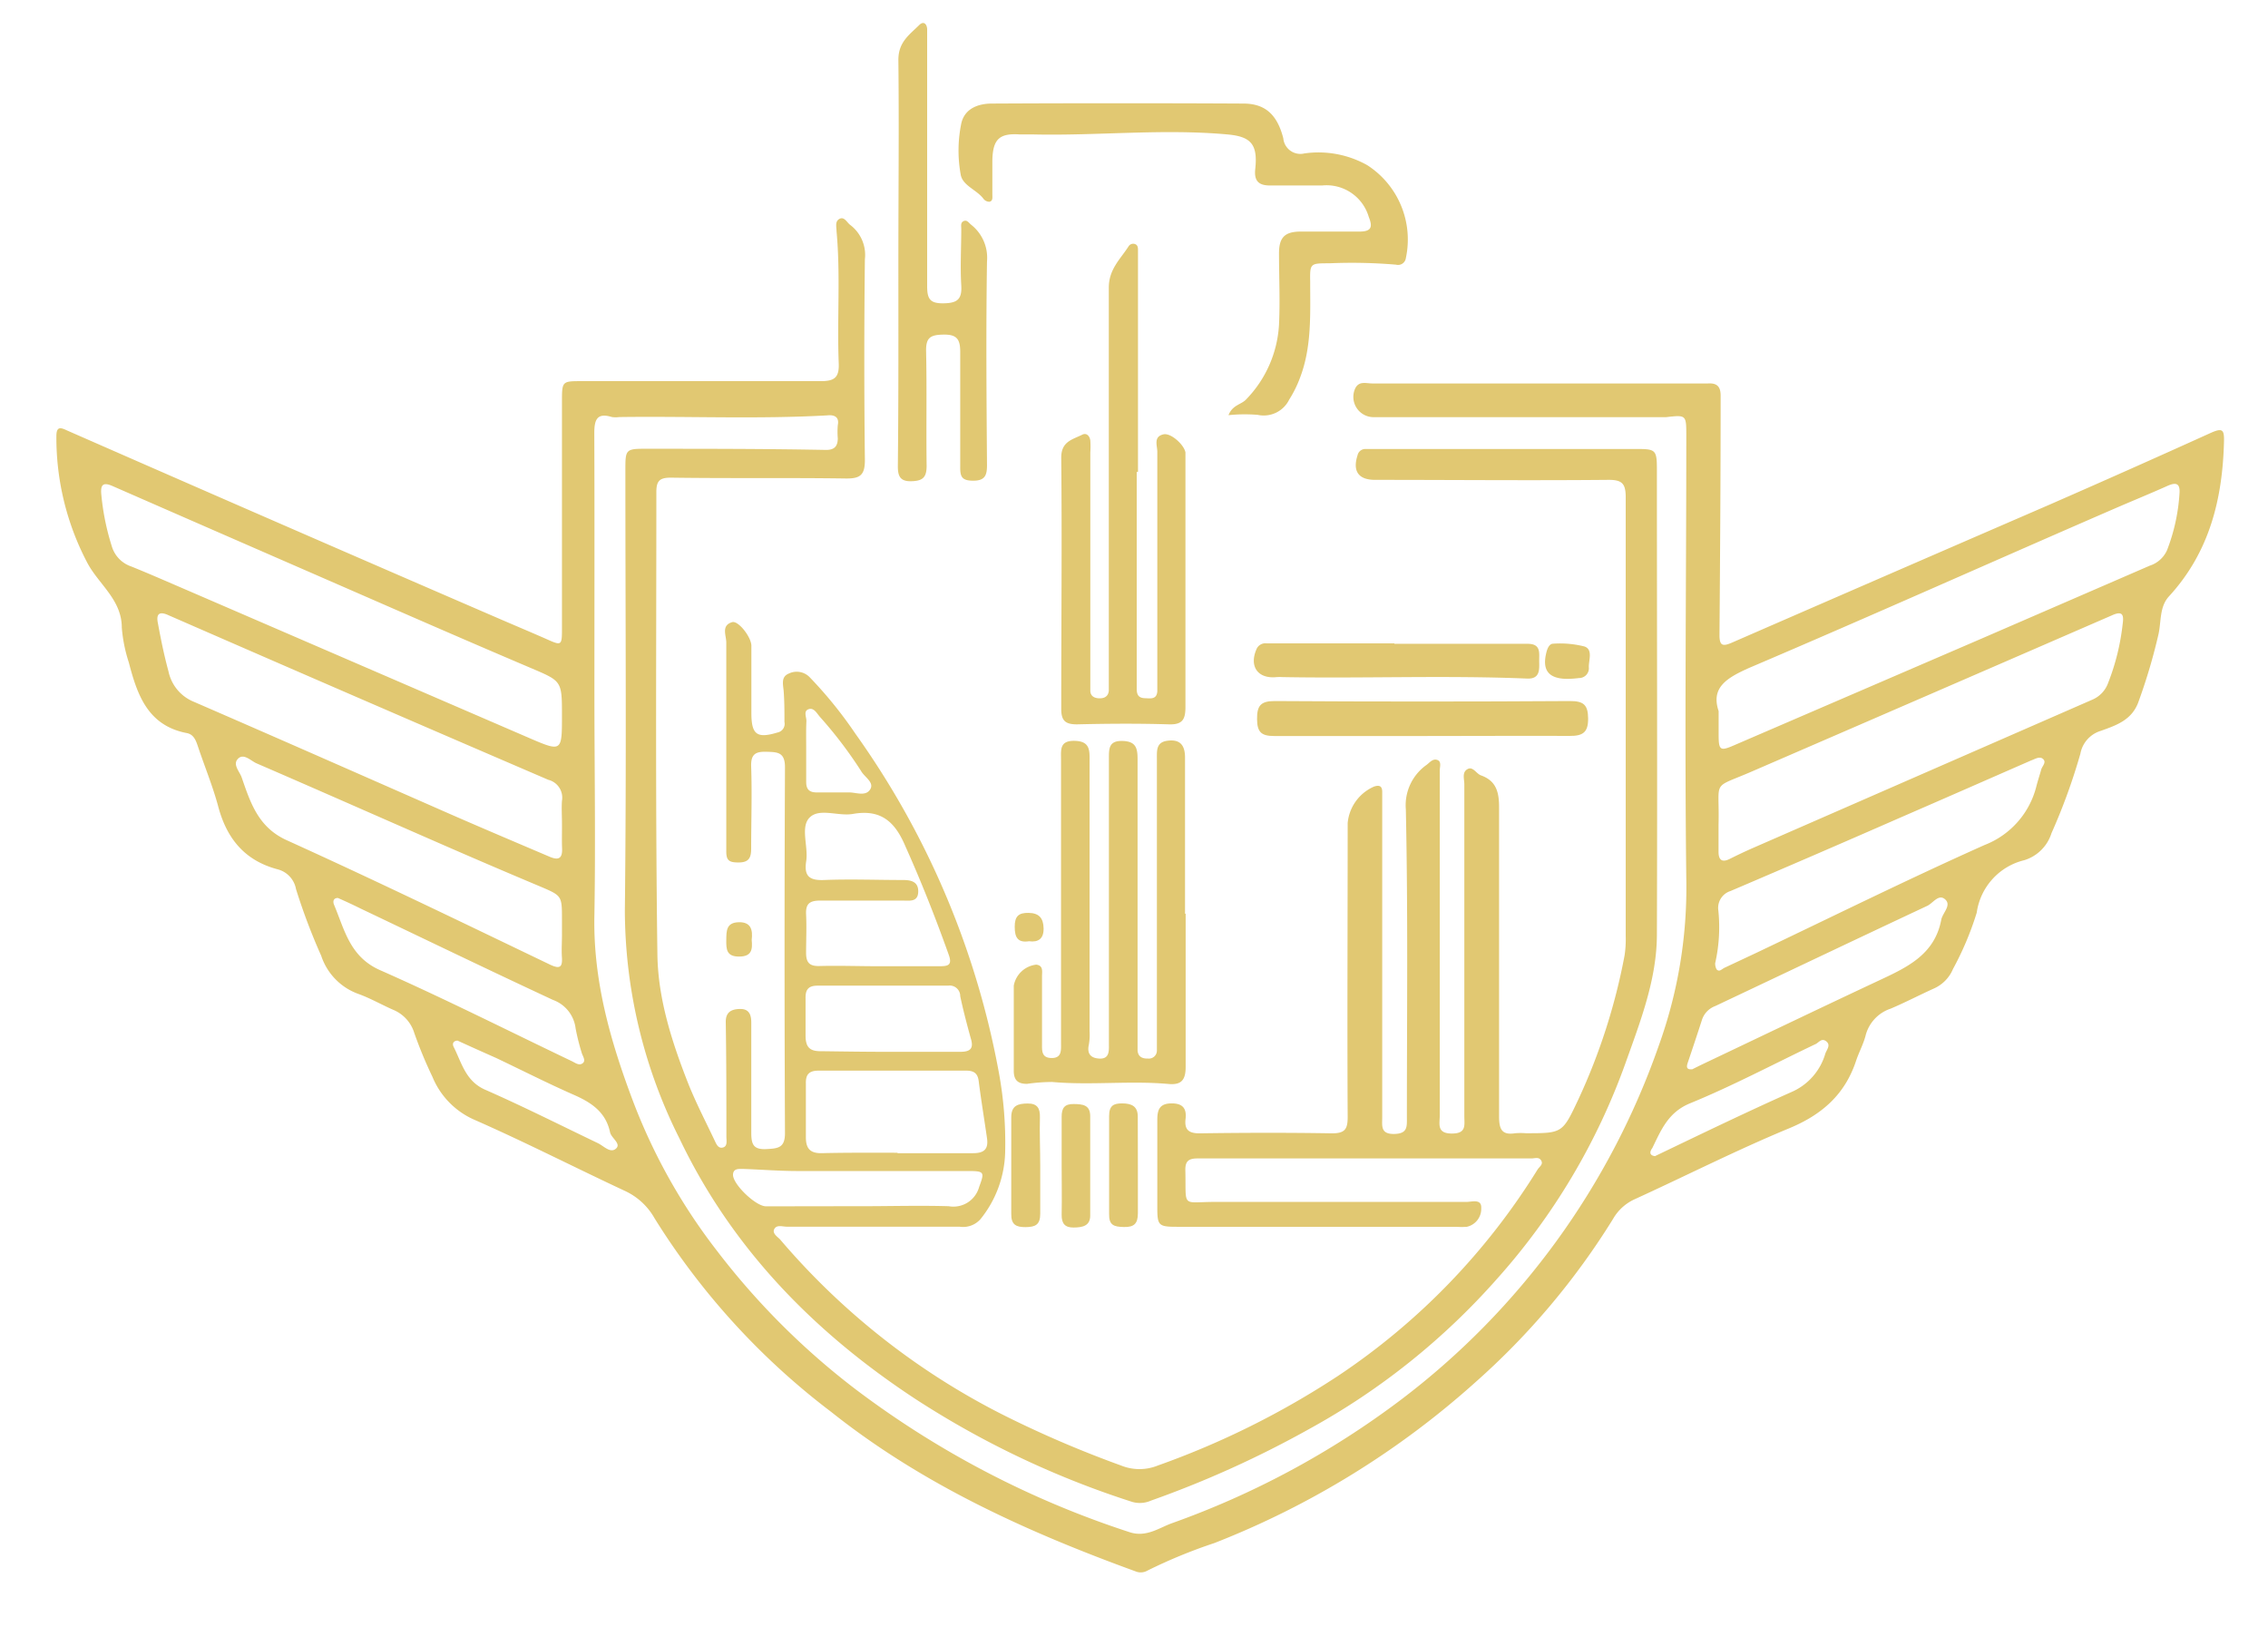 <svg id="Layer_1" data-name="Layer 1" xmlns="http://www.w3.org/2000/svg" viewBox="0 0 216 154.89"><path d="M56.61,65.85c0,7.08.12,14.17,0,21.25-.14,6.22,1.51,12,3.67,17.73a55.28,55.28,0,0,0,8,14.26A70.15,70.15,0,0,0,81.51,132.3a88.79,88.79,0,0,0,26.08,13.59c1.57.51,2.77-.4,4-.85a81.54,81.54,0,0,0,21.83-11.76A72.14,72.14,0,0,0,158,99.5a44.28,44.28,0,0,0,2.6-15.78c-.17-14.07,0-28.14,0-42.22,0-2,0-2-1.93-1.78-.32,0-.66,0-1,0q-13.44,0-26.89,0A1.93,1.93,0,0,1,129.06,37c.36-.76,1.05-.49,1.62-.49q15.23,0,30.44,0c.52,0,1,0,1.55,0,.84-.05,1.2.29,1.2,1.15,0,7.6-.05,15.2-.11,22.8,0,1,.28,1.12,1.16.74q15.15-6.6,30.32-13.17,7.71-3.37,15.37-6.84c1-.43,1.22-.31,1.2.75-.12,5.52-1.37,10.63-5.24,14.84-.92,1-.73,2.4-1,3.61a54,54,0,0,1-1.88,6.36c-.61,1.81-2.14,2.31-3.62,2.84a2.8,2.8,0,0,0-1.94,2.18,56.94,56.94,0,0,1-2.75,7.56,3.92,3.92,0,0,1-2.58,2.57,6,6,0,0,0-4.54,5A29.15,29.15,0,0,1,186,92.26a3.51,3.51,0,0,1-1.84,1.87c-1.37.62-2.71,1.32-4.1,1.91a3.65,3.65,0,0,0-2.39,2.58c-.21.81-.63,1.57-.9,2.38-1.06,3.21-3.24,5.13-6.37,6.43-5,2.07-9.84,4.53-14.77,6.78a4.52,4.52,0,0,0-2,1.84,69.78,69.78,0,0,1-13.07,15.52,81.85,81.85,0,0,1-24.9,15.35,49.32,49.32,0,0,0-6.39,2.63,1.27,1.27,0,0,1-1.09.08c-10.36-3.77-20.33-8.28-29-15.18A68.56,68.56,0,0,1,62.34,116a6.25,6.25,0,0,0-2.85-2.62c-4.78-2.23-9.48-4.64-14.31-6.76a7.62,7.62,0,0,1-4-4.1,41.28,41.28,0,0,1-1.73-4.18,3.49,3.49,0,0,0-2-2.19c-1.12-.49-2.19-1.11-3.34-1.52A5.79,5.79,0,0,1,30.59,91a57.87,57.87,0,0,1-2.4-6.35,2.38,2.38,0,0,0-1.72-1.87c-3.14-.82-4.87-2.91-5.69-6-.51-1.9-1.27-3.74-1.9-5.62-.2-.6-.4-1.23-1.09-1.36-3.71-.71-4.72-3.64-5.52-6.72a14.28,14.28,0,0,1-.67-3.32c0-2.68-2.23-4.14-3.31-6.22a25.56,25.56,0,0,1-2.92-12c0-.92.36-.87,1-.56q6.84,3,13.71,6,13.47,5.88,27,11.73c1.68.73,3.38,1.44,5.06,2.18,1.31.59,1.38.56,1.38-.93q0-10.83,0-21.67c0-2,0-2,1.88-2,7.59,0,15.19,0,22.79,0,1.3,0,1.74-.36,1.69-1.69-.17-4.19.18-8.4-.21-12.59,0-.4-.17-.93.28-1.17s.7.32,1,.56a3.58,3.58,0,0,1,1.42,3.29q-.11,9.57,0,19.13c0,1.4-.44,1.75-1.78,1.74-5.57-.08-11.14,0-16.7-.08-1.06,0-1.38.3-1.38,1.36,0,14.69-.1,29.37.1,44.06.06,4.27,1.42,8.44,3,12.43.73,1.79,1.62,3.51,2.45,5.26.16.33.33.79.79.67s.33-.65.33-1.06c0-3.64,0-7.27-.06-10.91,0-.92.53-1.21,1.37-1.22s1.06.53,1.06,1.29c0,3.49,0,7,0,10.48,0,1.11.19,1.64,1.46,1.57,1.08-.06,1.75-.11,1.75-1.51q-.08-17.42,0-34.85c0-1.43-.7-1.44-1.76-1.47s-1.5.24-1.46,1.41c.09,2.6,0,5.2,0,7.79,0,.86-.19,1.33-1.17,1.34S69.16,81.9,69.17,81c0-6.61,0-13.22,0-19.83,0-.66-.51-1.62.56-1.93.58-.17,1.8,1.39,1.83,2.22,0,.14,0,.28,0,.42v6c0,2.08.53,2.46,2.51,1.86a.84.84,0,0,0,.64-1c0-1,0-2-.08-3-.07-.65-.23-1.3.48-1.6a1.72,1.72,0,0,1,2,.34,40,40,0,0,1,4.35,5.37A80.45,80.45,0,0,1,95.05,101.7a37.15,37.15,0,0,1,.68,8,10.55,10.55,0,0,1-2.35,6.38,2.21,2.21,0,0,1-2,.72H74.93c-.4,0-.94-.21-1.18.21s.29.74.54,1a68.35,68.35,0,0,0,22.2,17.18,104.12,104.12,0,0,0,10.28,4.35,4.66,4.66,0,0,0,3.5,0A79.81,79.81,0,0,0,127.44,131a64.17,64.17,0,0,0,19-19.65c.17-.27.56-.48.34-.85s-.6-.2-.91-.2H114.05c-.86,0-1.18.27-1.16,1.14.09,3.63-.42,3,2.84,3,8,0,16,0,23.93,0,.53,0,1.46-.33,1.41.6a1.75,1.75,0,0,1-1.37,1.77,6.52,6.52,0,0,1-1,0H112.1c-1.76,0-1.88-.12-1.88-1.83,0-2.78,0-5.57,0-8.36,0-.94.21-1.54,1.31-1.56s1.5.47,1.38,1.48.29,1.38,1.35,1.37c4.2-.06,8.4-.07,12.6,0,1.21,0,1.49-.38,1.49-1.54-.05-9.35,0-18.7,0-28a4.2,4.2,0,0,1,2.52-3.48c.47-.15.75-.07.77.46,0,.24,0,.47,0,.71v30.32c0,.8-.18,1.61,1.13,1.59s1.22-.71,1.22-1.58c0-9.78.11-19.55-.1-29.32a4.7,4.7,0,0,1,2-4.26c.29-.23.58-.6,1-.45s.23.66.23,1q0,7,0,14,0,9.42,0,18.84c0,.8-.31,1.72,1.13,1.73s1.21-.8,1.21-1.67q0-15.78,0-31.58c0-.5-.24-1.13.29-1.44s.84.43,1.3.59c1.51.54,1.73,1.68,1.72,3.15,0,9.77,0,19.55,0,29.32,0,1.21.25,1.81,1.55,1.6a6.53,6.53,0,0,1,1,0c3.5,0,3.48,0,5-3.22a57.81,57.81,0,0,0,4.4-13.7,10.11,10.11,0,0,0,.11-1.83c0-13.93,0-27.86,0-41.79,0-1.29-.32-1.68-1.65-1.67-7.41.07-14.82,0-22.22,0-1.58,0-2.16-.82-1.67-2.34a.76.76,0,0,1,.7-.6c.33,0,.66,0,1,0h24.91c1.8,0,1.9.1,1.9,2,0,14.73.05,29.46,0,44.2,0,4.28-1.57,8.29-3,12.3a62.27,62.27,0,0,1-12.23,20.52A66.59,66.59,0,0,1,124.8,136a98.23,98.23,0,0,1-15.18,6.88,2.62,2.62,0,0,1-1.77.13,86,86,0,0,1-20.63-9.78c-9.64-6.32-17.51-14.35-22.51-24.83a48.58,48.58,0,0,1-5.2-21.66c.16-14,.05-28,.05-41.94,0-2,0-2.08,2-2.07,5.71,0,11.41,0,17.12.11.82,0,1.1-.38,1.11-1.1a7.51,7.51,0,0,1,0-1.26c.16-.79-.34-1-1-.93-6.6.37-13.2.07-19.8.16a2.77,2.77,0,0,1-.71,0c-1.42-.44-1.68.25-1.68,1.52C56.63,49.41,56.61,57.63,56.61,65.85Zm107.07,1.86c0,1,0,1.62,0,2.24,0,1.51.15,1.59,1.5,1L188.8,60.77l15.94-6.91a2.72,2.72,0,0,0,1.64-1.46A18,18,0,0,0,207.57,47c.08-1-.34-1.1-1.16-.73-1.72.77-3.47,1.48-5.19,2.23-11.53,5-23,10.14-34.6,15.08C164.44,64.55,162.92,65.46,163.68,67.71Zm-110.16.45c0-3.36,0-3.29-3-4.57C43.74,60.71,37,57.75,30.28,54.82q-9.78-4.26-19.56-8.54c-.81-.35-1.15-.22-1.08.71a23.41,23.41,0,0,0,1,5,2.9,2.9,0,0,0,1.87,1.95c1.83.74,3.64,1.54,5.46,2.32q16.2,7,32.41,14C53.51,71.61,53.52,71.58,53.52,68.16ZM163.67,78.51V81.1c0,.76.31,1.06,1.07.68s1.52-.74,2.3-1.08l32.25-14.09a2.73,2.73,0,0,0,1.49-1.6,21.83,21.83,0,0,0,1.38-5.61c.12-.84,0-1.27-1-.82Q184.08,66,167,73.39C162.89,75.19,163.79,74.06,163.67,78.51ZM53.52,78.38c0-.71-.05-1.42,0-2.13a1.75,1.75,0,0,0-1.3-2q-18.1-7.78-36.17-15.67c-1-.46-1.18,0-1,.82.28,1.52.58,3,1,4.54a4,4,0,0,0,2.41,2.88c8.16,3.54,16.3,7.13,24.45,10.71,3.11,1.36,6.23,2.68,9.33,4,.89.4,1.35.3,1.29-.8C53.5,80,53.53,79.18,53.52,78.38ZM163.35,91.71a1.16,1.16,0,0,0,.13.58c.25.29.49,0,.73-.13l3.07-1.44c7.23-3.44,14.42-7,21.72-10.26a8.1,8.1,0,0,0,4.93-5.55c.14-.55.32-1.09.47-1.63.09-.34.52-.68.19-1s-.78,0-1.16.13c-4.14,1.81-8.28,3.63-12.43,5.43q-8.08,3.54-16.19,7a1.68,1.68,0,0,0-1.16,1.84A15.51,15.51,0,0,1,163.35,91.71ZM53.52,88.82V87.55c0-2.29,0-2.26-2.14-3.17q-4.76-2-9.47-4.06c-5.82-2.54-11.63-5.11-17.46-7.63-.56-.24-1.23-1-1.78-.45s.16,1.23.35,1.79c.84,2.43,1.59,4.78,4.35,6,8.41,3.81,16.71,7.83,25,11.81,1,.48,1.22.22,1.14-.79C53.47,90.33,53.53,89.57,53.52,88.82ZM83.68,92c1.93,0,3.86,0,5.79,0,.82,0,1.25-.09.88-1.11-1.25-3.5-2.61-6.94-4.13-10.33-1-2.36-2.36-3.53-5-3.06-1.37.24-3.15-.58-4.09.32S77,80.58,76.78,82s.3,1.85,1.71,1.79c2.49-.1,5,0,7.49,0,.71,0,1.49.11,1.47,1.11s-.81.85-1.45.85c-2.64,0-5.27,0-7.91,0-1,0-1.37.32-1.32,1.32.06,1.22,0,2.45,0,3.67,0,.93.35,1.26,1.25,1.24C79.91,91.93,81.79,92,83.68,92Zm1.8,17.8c2.4,0,4.8,0,7.2,0,1.07,0,1.47-.41,1.32-1.43-.26-1.81-.56-3.62-.79-5.43-.1-.8-.51-1-1.23-1-4.66,0-9.32,0-14,0-.92,0-1.26.35-1.23,1.26,0,1.69,0,3.39,0,5.09,0,1.08.42,1.53,1.51,1.51C80.68,109.74,83.08,109.76,85.48,109.76Zm75.71-8,.85-.42c5.58-2.65,11.14-5.32,16.73-7.94,2.71-1.27,5.47-2.46,6.11-5.86.13-.67,1-1.37.38-1.94s-1.16.35-1.71.61c-6.74,3.16-13.46,6.36-20.19,9.54a2.1,2.1,0,0,0-1.25,1.26c-.45,1.39-.91,2.78-1.38,4.16C160.59,101.64,160.65,101.86,161.19,101.81ZM32.18,85.5c-.41,0-.51.31-.36.66,1,2.38,1.5,4.94,4.37,6.21,6.16,2.72,12.18,5.76,18.25,8.66.34.16.71.47,1.05.21s0-.67-.09-1a21.26,21.26,0,0,1-.58-2.32,3.3,3.3,0,0,0-2.15-2.71c-6.11-2.84-12.17-5.77-18.26-8.67C33.7,86.19,33,85.86,32.18,85.5Zm52.49,14.65c2.26,0,4.52,0,6.78,0,1,0,1.3-.34,1-1.3-.36-1.31-.71-2.63-1-4a1,1,0,0,0-1.15-1c-4.15,0-8.3,0-12.44,0-.88,0-1.16.39-1.14,1.21,0,1.18,0,2.36,0,3.54s.46,1.51,1.53,1.49C80.42,100.12,82.55,100.15,84.67,100.15ZM82,114.85c2.79,0,5.57-.08,8.35,0a2.54,2.54,0,0,0,2.9-1.83c.52-1.4.52-1.52-1-1.52-5.42,0-10.85,0-16.27,0-1.74,0-3.48-.14-5.22-.2-.41,0-.93-.06-.95.56,0,.92,2.17,3,3.14,3C75.94,114.86,79,114.85,82,114.85Zm75.62-4.77.46-.22c4.17-2,8.31-4,12.53-5.88a5.71,5.71,0,0,0,3.23-3.66c.13-.37.54-.8.1-1.16s-.71.09-1,.24c-4,1.9-7.94,4-12,5.66-2.08.86-2.74,2.55-3.58,4.26C157.12,109.64,157.05,110,157.6,110.08Zm-114-11c-.41,0-.59.26-.41.61.77,1.52,1.13,3.25,3,4.07,3.62,1.59,7.15,3.37,10.72,5.08.57.27,1.19,1,1.73.53s-.44-1-.56-1.56c-.4-1.91-1.77-2.83-3.44-3.56-2.5-1.1-4.94-2.34-7.4-3.51C46,100.18,44.81,99.65,43.57,99.08ZM76.78,71.21c0,1.08,0,2.16,0,3.24,0,.71.3,1,1,1,1,0,2.06,0,3.09,0,.67,0,1.57.4,2-.28S82.33,74,82,73.4a40.49,40.49,0,0,0-3.91-5.14c-.29-.33-.58-.92-1.09-.73s-.18.75-.2,1.15C76.76,69.52,76.78,70.37,76.78,71.21Z" style="fill:#e1c872"/><path d="M112.92,87c0,4.86,0,9.72,0,14.58,0,1.28-.43,1.74-1.64,1.63-3.69-.33-7.39.14-11.08-.19a17.6,17.6,0,0,0-2.39.18c-.86,0-1.27-.34-1.26-1.28,0-2.69,0-5.38,0-8.07a2.45,2.45,0,0,1,2.14-2c.69.08.55.65.55,1.1,0,2.12,0,4.25,0,6.37,0,.68-.08,1.41.91,1.42s.9-.76.9-1.42q0-13.51,0-27c0-.92-.15-1.81,1.29-1.78s1.44.85,1.43,1.89q0,12.89,0,25.77a5.36,5.36,0,0,1-.07,1.27c-.17.76.09,1.22.85,1.31,1,.12,1.08-.5,1.06-1.25,0-1.13,0-2.27,0-3.4,0-8,0-16,0-23.93,0-.93,0-1.68,1.28-1.65s1.45.67,1.45,1.72q0,13.31,0,26.62c0,.38,0,.76,0,1.14.05.59.45.78,1,.76a.76.76,0,0,0,.84-.76c0-.38,0-.75,0-1.13V72.22c0-.78-.06-1.55,1-1.69s1.68.26,1.68,1.6c0,5,0,9.91,0,14.87Z" style="fill:#e1c872"/><path d="M108.26,44.93c0,6.89,0,13.78,0,20.67,0,.64.25.86.79.88s1.11.13,1.17-.65c0-.33,0-.66,0-1,0-7.27,0-14.54,0-21.81,0-.59-.39-1.43.57-1.66.71-.18,2,1,2.11,1.73,0,.23,0,.47,0,.7,0,7.84,0,15.68,0,23.51,0,1.18-.26,1.71-1.57,1.67-2.92-.09-5.85-.07-8.77,0-1.1,0-1.49-.35-1.49-1.47,0-8,.08-16,0-23.93,0-1.54,1.06-1.71,2-2.18.41-.21.72.13.77.56a8.56,8.56,0,0,1,0,1.13V64.75c0,.33,0,.66,0,1,0,.53.38.73.86.74s.84-.18.9-.7c0-.33,0-.66,0-1,0-12.46,0-24.92,0-37.39,0-1.77,1.09-2.71,1.88-3.94a.52.52,0,0,1,.62-.22c.27.1.28.35.28.59,0,.94,0,1.89,0,2.83q0,9.14,0,18.27Z" style="fill:#e1c872"/><path d="M117,39.53c.39-1,1.24-1,1.7-1.52a11.09,11.09,0,0,0,3.11-7.1c.11-2.26,0-4.53,0-6.79,0-1.49.53-2.05,2-2.07,1.89,0,3.78,0,5.66,0,1.16,0,1.27-.45.89-1.39a4.19,4.19,0,0,0-4.43-3c-1.65,0-3.3,0-5,0-1.15,0-1.5-.53-1.38-1.59.25-2.35-.43-3.07-2.65-3.27-6.17-.56-12.33.14-18.5,0-.42,0-.85,0-1.27,0-1.94-.13-2.57.44-2.62,2.45,0,1.08,0,2.17,0,3.26,0,.27.07.63-.28.7a.72.72,0,0,1-.58-.3c-.65-.86-2-1.24-2.16-2.32a12.73,12.73,0,0,1,.08-4.92c.36-1.38,1.65-1.81,2.91-1.81q12-.06,23.92,0c2.05,0,3.23,1,3.82,3.31a1.63,1.63,0,0,0,2,1.44,9.49,9.49,0,0,1,6,1.12,8.42,8.42,0,0,1,3.67,8.85.75.75,0,0,1-.94.62,49.83,49.83,0,0,0-6.35-.13c-1.83,0-1.85,0-1.82,1.78,0,3.11.16,6.23-1,9.2a10.89,10.89,0,0,1-1,2,2.7,2.7,0,0,1-3,1.45A15.25,15.25,0,0,0,117,39.53Z" style="fill:#e1c872"/><path d="M85.56,24.8c0-6.37.07-12.74,0-19.11,0-1.71,1.08-2.4,2-3.32.38-.37.7-.13.74.38,0,.28,0,.57,0,.85,0,7.88,0,15.76,0,23.64,0,1.21.26,1.66,1.56,1.64s1.77-.37,1.69-1.7c-.11-1.79,0-3.59,0-5.38,0-.27-.09-.61.23-.75s.49.17.7.34A4,4,0,0,1,94,24.89c-.1,6.46-.05,12.92,0,19.39,0,.95-.17,1.49-1.31,1.49s-1.25-.43-1.24-1.36c0-3.63,0-7.26,0-10.9,0-1.21-.32-1.67-1.59-1.65s-1.69.29-1.66,1.6c.08,3.63,0,7.26.05,10.9,0,1.13-.4,1.44-1.49,1.46s-1.26-.56-1.25-1.49C85.58,37.82,85.56,31.31,85.56,24.8Z" style="fill:#e1c872"/><path d="M135.5,70.08c-4.71,0-9.43,0-14.14,0-1.23,0-1.63-.36-1.64-1.61s.32-1.72,1.67-1.72q14.07.09,28.14,0c1.28,0,1.71.35,1.72,1.67s-.51,1.66-1.76,1.65C144.83,70.05,140.16,70.08,135.5,70.08Z" style="fill:#e1c872"/><path d="M132.79,61.3c4.23,0,8.47,0,12.7,0,1.29,0,1.09.87,1.1,1.65s.1,1.71-1.14,1.66c-7.76-.32-15.53,0-23.29-.14a5.43,5.43,0,0,0-.57,0c-1.78.19-2.63-1-1.94-2.62a.92.92,0,0,1,1-.59c4,0,8.1,0,12.15,0Z" style="fill:#e1c872"/><path d="M108.37,111c0,1.51,0,3,0,4.52,0,1-.37,1.33-1.33,1.31s-1.43-.17-1.41-1.24c0-3.11,0-6.21,0-9.32,0-1,.42-1.22,1.28-1.21s1.46.27,1.45,1.28C108.36,107.9,108.37,109.46,108.37,111Z" style="fill:#e1c872"/><path d="M99.07,111.05c0,1.51,0,3,0,4.52,0,1.05-.47,1.26-1.38,1.27s-1.4-.22-1.38-1.27c0-3.06,0-6.12,0-9.18,0-1.12.62-1.31,1.55-1.32s1.2.45,1.18,1.31C99,107.94,99.07,109.49,99.07,111.05Z" style="fill:#e1c872"/><path d="M101.11,111c0-1.56,0-3.11,0-4.67,0-.83.27-1.22,1.14-1.21s1.57.08,1.58,1.14q0,4.74,0,9.48c0,1-.75,1.13-1.58,1.14s-1.15-.39-1.14-1.21C101.14,114.06,101.11,112.51,101.11,111Z" style="fill:#e1c872"/><path d="M149.31,64.64c-1.86,0-2.5-.85-2-2.65.1-.34.29-.7.61-.7a9.41,9.41,0,0,1,3,.27c.82.31.36,1.34.4,2a.93.93,0,0,1-.93,1A10.65,10.65,0,0,1,149.31,64.64Z" style="fill:#e1c872"/><path d="M71.59,89.49c.09.93,0,1.59-1.21,1.59s-1.22-.72-1.21-1.59,0-1.65,1.19-1.68S71.7,88.58,71.59,89.49Z" style="fill:#e1c872"/><path d="M98,89.62c-1.09.17-1.36-.39-1.36-1.38s.36-1.34,1.33-1.32,1.4.48,1.42,1.47S98.89,89.74,98,89.62Z" style="fill:#e1c872"/></svg>